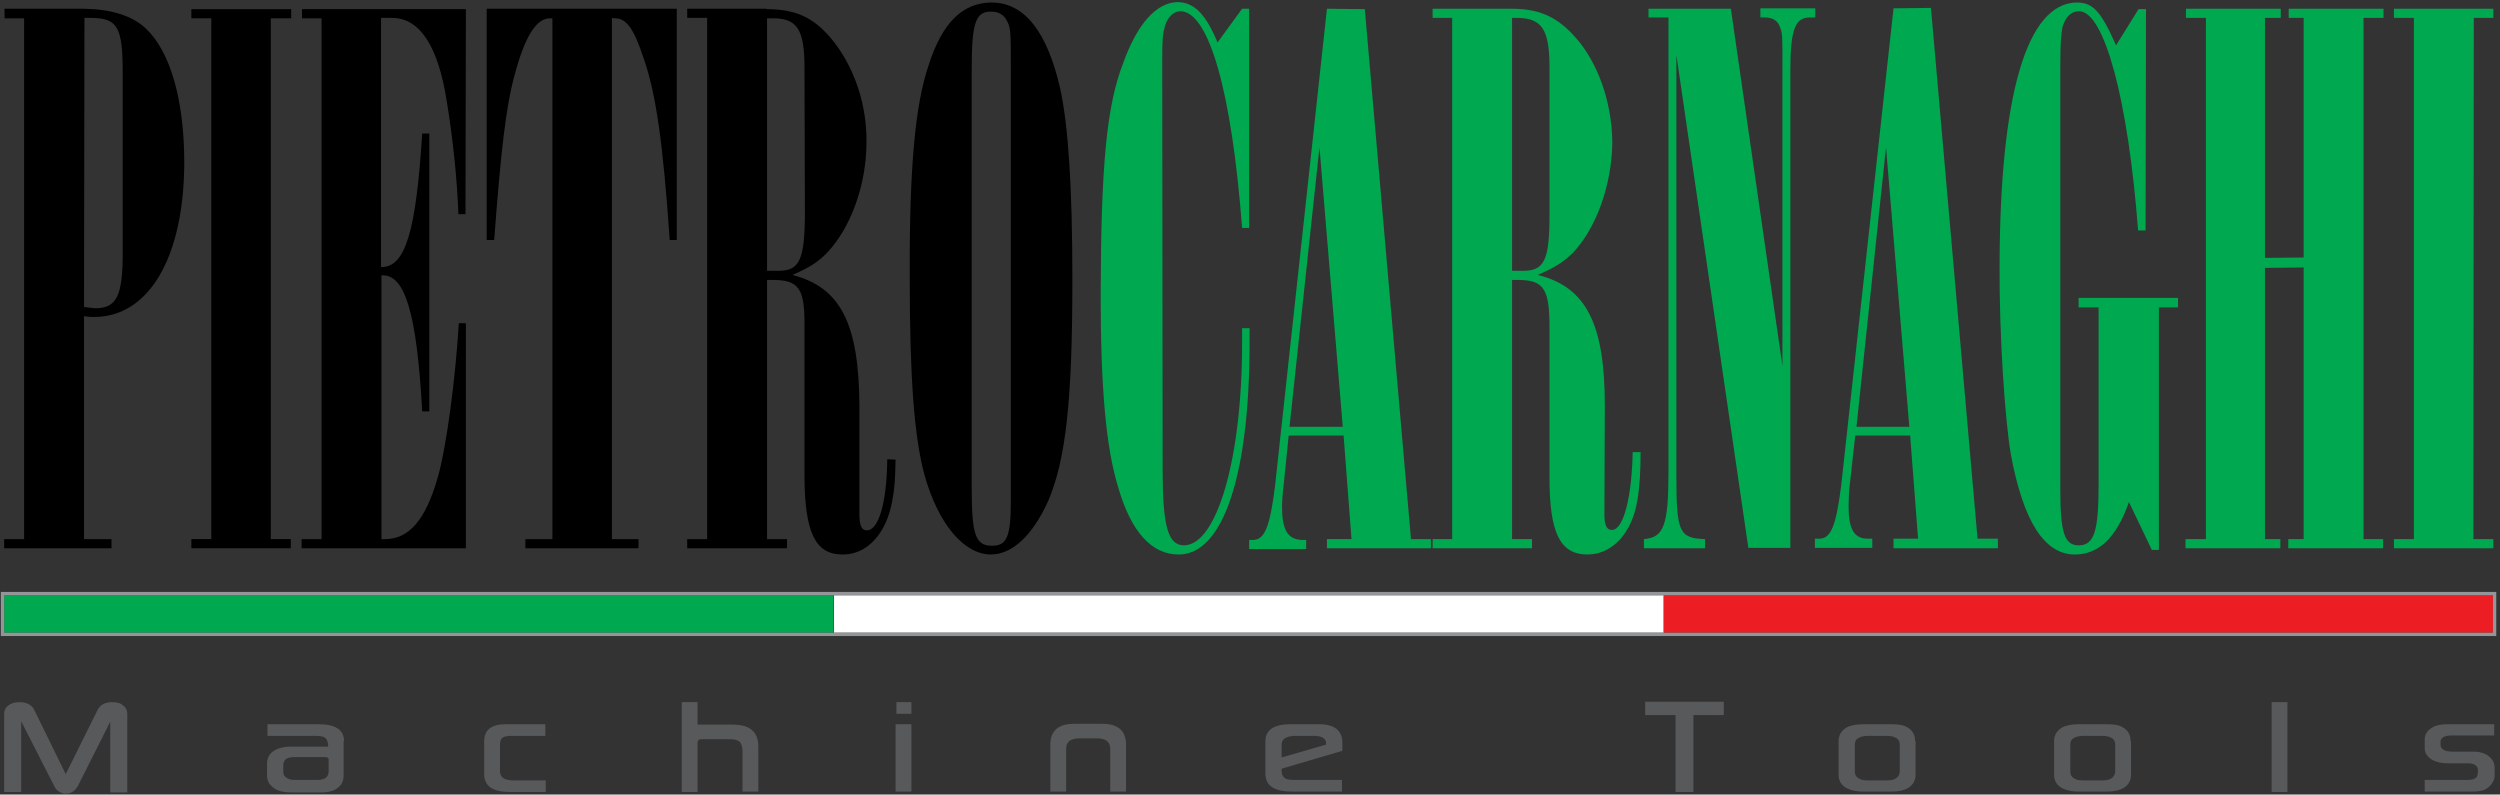 <svg width="601" height="191" viewBox="0 0 601 191" fill="none" xmlns="http://www.w3.org/2000/svg">
<rect x="0" y="0" width="601" height="191" fill="#333333" stroke="none"/>
<path d="M30.6 171.7C30.6 170.8 30.3 170.1 29.6 169.6C29 169 28.1 168.8 26.9 168.8C25.2 168.8 24 169.5 23.4 170.8L15.8 186.1L8.3 170.8C7.7 169.5 6.5 168.8 4.7 168.8C3.5 168.8 2.6 169.1 2 169.6C1.3 170.1 1 170.8 1 171.6V190.4H5.1V173.4L12.9 188.7C13.2 189.4 13.6 189.9 13.9 190.1C14.4 190.5 15.1 190.8 15.8 190.8C17.1 190.8 18.2 190.1 18.9 188.6L26.5 173.5V190.5H30.6V171.7ZM82.7 178.2C82.7 175.4 80.6 174.1 76.5 174.1H64.3V176.9H76C77.2 176.9 78 177.1 78.4 177.6C78.7 178 78.9 178.6 78.9 179.5H69.8C68.1 179.5 66.7 179.9 65.7 180.6C64.7 181.3 64.2 182.3 64.2 183.6V186.5C64.2 187.8 64.8 188.7 65.9 189.5C66.9 190.2 68.3 190.5 70 190.5H77.3C79 190.5 80.3 190.1 81.2 189.4C82.2 188.6 82.6 187.7 82.6 186.5V178.2H82.7ZM76.2 187.5H70.8C70 187.5 69.4 187.3 68.9 187C68.4 186.7 68.1 186.2 68.1 185.6V184C68.1 182.6 69 182 70.8 182H78.1C78.7 182 79 182.2 79 182.5V185.6C78.9 186.9 78 187.5 76.2 187.5ZM131.2 187.6H123.4C121.3 187.6 120.2 186.9 120.2 185.4V179C120.2 178.2 120.4 177.6 120.9 177.3C121.3 177 122.1 176.9 123.2 176.9H131.1V174.1H121.6C118.1 174.1 116.4 175.5 116.4 178.2V186.1C116.4 189 118.5 190.4 122.6 190.4H131.2V187.6ZM163.9 168.8V190.4H167.7V178.6C167.7 178 168 177.7 168.6 177.7H175.4C176.5 177.7 177.3 177.9 177.8 178.3C178.2 178.7 178.5 179.5 178.5 180.6V190.3H182.3V179.4C182.3 176 180.3 174.2 176.2 174.2H167.7V168.8H163.9ZM219.1 174.1H215.3V190.3H219.1V174.1ZM215.5 171.6H219.1V168.8H215.5V171.6ZM270.7 190.3V179C270.7 175.7 268.8 174 265 174H258.3C254.4 174 252.5 175.7 252.5 179V190.3H256.3V180C256.3 178.3 257.4 177.5 259.5 177.5H263.7C265.8 177.5 266.9 178.3 266.9 180V190.3H270.7ZM322.7 178.5C322.7 175.6 320.8 174.1 317 174.1H310.3C306.2 174.1 304.2 175.5 304.2 178.2V185.9C304.2 187.5 304.8 188.7 306.1 189.4C307.1 190 308.6 190.3 310.7 190.3H322.6V187.5H311.4C310.3 187.5 309.5 187.4 309.1 187.2C308.4 186.8 308.1 186.2 308.1 185.3V184.8L322.7 180.5V178.5ZM308.1 182.1V179C308.1 177.6 309.3 176.9 311.6 176.9H315.8C317.8 176.9 318.8 177.5 318.8 178.8V179L308.1 182.1ZM414.4 168.7H395.5V171.9H402.8V190.4H407.1V171.9H414.4V168.7ZM460.4 178.2C460.4 176.7 459.8 175.6 458.6 174.9C457.7 174.3 456.4 174.1 454.6 174.1H448C446.2 174.1 444.8 174.4 443.9 174.9C442.6 175.7 442 176.8 442 178.2V186.3C442 187.5 442.5 188.5 443.5 189.2C444.5 189.9 446 190.3 448 190.3H454.6C456.4 190.3 457.7 190 458.6 189.5C459.8 188.8 460.5 187.7 460.5 186.3V178.2H460.4ZM455.8 187.1C455.4 187.4 454.7 187.6 453.9 187.6H448.8C447.9 187.6 447.2 187.4 446.8 187.1C446.2 186.8 445.9 186.2 445.9 185.5V179C445.9 178.2 446.2 177.7 446.8 177.4C447.3 177.1 448.1 176.9 449.1 176.9H453.6C454.6 176.9 455.3 177.1 455.8 177.4C456.4 177.7 456.7 178.3 456.7 179V185.6C456.6 186.3 456.3 186.8 455.8 187.1ZM512.2 178.2C512.2 176.7 511.6 175.6 510.4 174.9C509.5 174.3 508.2 174.1 506.4 174.1H499.8C498 174.1 496.6 174.4 495.7 174.9C494.4 175.7 493.8 176.8 493.8 178.2V186.3C493.8 187.5 494.3 188.5 495.3 189.2C496.3 189.9 497.8 190.3 499.8 190.3H506.4C508.2 190.3 509.5 190 510.4 189.5C511.6 188.8 512.3 187.7 512.3 186.3V178.2H512.2ZM507.6 187.1C507.2 187.4 506.5 187.6 505.7 187.6H500.6C499.7 187.6 499 187.4 498.6 187.1C498 186.8 497.7 186.2 497.7 185.5V179C497.7 178.2 498 177.7 498.6 177.4C499.1 177.1 499.9 176.9 500.9 176.9H505.4C506.4 176.9 507.1 177.1 507.6 177.4C508.2 177.7 508.5 178.3 508.5 179V185.6C508.4 186.3 508.1 186.8 507.6 187.1ZM549.9 168.8H546.1V190.4H549.9V168.8ZM599.7 174.1H588.6C586.9 174.1 585.7 174.3 584.9 174.8C583.6 175.5 582.9 176.5 582.9 177.7V179.9C582.9 181 583.5 181.9 584.6 182.6C585.6 183.2 586.9 183.5 588.5 183.5H593.2C594.9 183.5 595.7 184.1 595.7 185.2C595.7 186 595.6 186.6 595.3 186.9C594.9 187.3 594.2 187.5 593.2 187.5H582.9V190.3H594.3C595.3 190.3 596 190.2 596.5 190.1C597.1 190 597.7 189.7 598.3 189.2C599.2 188.4 599.7 187.5 599.7 186.5V184.5C599.7 183.4 599.2 182.5 598.3 181.8C597.4 181.1 596.2 180.7 594.7 180.7H589.7C587.7 180.7 586.7 180.1 586.7 179V178.3C586.7 177.8 587 177.4 587.6 177.1C588 176.9 588.7 176.8 589.6 176.8H599.6V174.1H599.7Z" fill="#58595B"/>
<path d="M400 143.1H200.5V152.1H400V143.1Z" fill="white"/>
<path d="M599.3 143.1H399.9V152.1H599.3V143.1Z" fill="#ED1D24"/>
<path d="M200.4 143.1H1V152.1H200.4V143.1Z" fill="#00A850"/>
<path d="M600.2 142.3H599.4H1H0.2V143.1V152.1V152.9H1H599.3H600.1V152.1V143.1V142.3H600.2ZM599.4 152.1H1V143.1H599.3V152.1H599.4Z" fill="#939598"/>
<path d="M283.1 0.5C287.1 0.6 289.8 3.3 292.7 10.2L298.6 2.1H300.3V54.8H298.6C296.1 21.9 290.6 2.8 283.8 2.7C282.2 2.7 280.8 4 280.1 6.1C279.5 8.2 279.4 9.1 279.4 15L279.5 112.9C279.5 126.7 280.8 130.999 284.6 131.1C292.5 131.1 298.6 110.4 298.6 82.5V78.9H300.4V82.4C300.4 114.3 294 133.4 283.3 133.3C276.9 133.3 271.9 127.9 268.8 117.1C265.9 107.7 264.6 93.499 264.6 70.6C264.7 39.8 266 25.5 270 15.2C273.4 5.7 278 0.6 283.1 0.5Z" fill="#00A850"/>
<path fill-rule="evenodd" clip-rule="evenodd" d="M363.4 2.101C370.9 2.101 375.3 4.6 380 10.5C384.8 16.8 387.5 25.5 387.6 34.2C387.5 44.5 383.7 55 378 60.9C375.6 63.2 373.7 64.301 369.7 66.101C381.3 69.001 385.8 77.8 385.8 97.5L385.7 123.601C385.7 126.2 386.2 127.4 387.5 127.4C390.4 127.4 392.3 119.1 392.5 108.7H394.4C394.4 113.1 394.2 117.1 393.6 120.4C392.3 128.3 387.5 133.3 381.6 133.3C375 133.3 372.5 128 372.5 114.9V78.601C372.5 69.401 371.1 67.3 364.9 67.3H363.5V129.601H368.3V131.8H344.4V129.601H349.1V4.3H344.4V2.101H363.4ZM363.5 65.101H366.2C371.2 65.1 372.5 62.6 372.5 51.8V16.2C372.5 7.1 370.7 4.3 364.6 4.3H363.5V65.101Z" fill="#00A850"/>
<path d="M499.3 0.601C503.1 0.601 505.1 2.7 508.7 10.9L514.1 2.2H515.9L515.8 55.4H514C511.6 24 505.9 2.7 499.8 2.7C497.9 2.7 496.5 4.101 495.8 6.601C495.5 8.2 495.3 10.201 495.3 16.2V117.8C495.3 128 496.3 131.101 499.7 131.101C503.4 131.1 504.5 127.9 504.5 116.5V73.9H499.7V71.601H523.6V73.9H519V132.2H517.3L511.8 120.7C508.8 129.3 504.5 133.3 498.8 133.3C491.5 133.3 486.4 125.4 483.4 109.2C482 100.9 480.6 80.9 480.7 63.7C480.8 22.9 487.2 0.701 499.3 0.601Z" fill="#00A850"/>
<path fill-rule="evenodd" clip-rule="evenodd" d="M328.1 2.2L339.2 129.601H344V131.8H319V129.601H324.9L323 104.7H309.8L308.6 116.5C308.4 118 308.2 120.4 308.2 121.9C308.2 127.4 309.6 129.7 313 129.8H314V132H300.3V129.8H301.2C304.1 129.8 305.3 126.4 306.5 117L319 2.101L328.1 2.2ZM310 102.601H322.8L317.2 35.4L310 102.601Z" fill="#00A850"/>
<path d="M436.4 4.2H435C431.6 4.2 430.4 7.1 430.4 16.8V131.7H420.3L403 13.2V114.1C403 127.9 403.6 129.4 409.9 129.6V131.8H395.2V129.6C399.9 129.2 401.1 126.499 401.1 113.6V4.2H396.3V2.1H416.1L428.5 88V16.3C428.5 8.5 428.5 8.1 428 6.8C427.5 4.9 426 4.2 424.3 4.2H423.2V2H436.4V4.2Z" fill="#00A850"/>
<path fill-rule="evenodd" clip-rule="evenodd" d="M475.4 129.5H480.3V131.8H455.2V129.5H461.1L459.2 104.7H446L444.7 116.4C444.5 117.9 444.4 120.2 444.4 121.8C444.4 127.3 445.8 129.6 449.2 129.5H450.1V131.7H436.3V129.5H437.4C440.2 129.5 441.4 126.2 442.6 116.9L455.2 2L464.2 1.9L475.4 129.5ZM446.3 102.6H459L453.4 35.4L446.3 102.6Z" fill="#00A850"/>
<path d="M548.3 4.3H544.5V62L553.8 61.9V4.3H550.2V2.101H573V4.3H568.2V129.601H572.9V131.8H550.1V129.601H553.8V64.3L544.5 64.4V129.601H548.2V131.8H525.4V129.601H530.3V4.3H525.5V2.101H548.3V4.3Z" fill="#00A850"/>
<path d="M599.4 4.3H594.7L594.6 129.601H599.4V131.8H575.5V129.601H580.3V4.3H575.5V2.101H599.4V4.3Z" fill="#00A850"/>
<path fill-rule="evenodd" clip-rule="evenodd" d="M184.3 2.2C191.8 2.2 196.2 4.5 200.8 10.5C205.6 16.9 208.4 25.4 208.3 34.2C208.3 44.6 204.4 55 198.7 60.9C196.3 63.3 194.3 64.401 190.5 66.101C202.1 69.101 206.5 77.801 206.6 97.601V123.601C206.6 126.3 207.1 127.5 208.4 127.5C211.2 127.499 213.2 120.9 213.3 110.4L215.3 110.5C215.2 114.9 215.1 117.3 214.5 120.4C213.1 128.3 208.4 133.4 202.5 133.3C196 133.3 193.5 128 193.4 114.8V78.601C193.5 69.401 192.1 67.3 185.8 67.3H184.4V129.601H189.2V131.8H165.2V129.601H170V4.3H165.2V2.101H184.3V2.2ZM185.5 4.4H184.4V65.101H187.1C192.1 65.101 193.4 62.7 193.5 51.8L193.4 16.2C193.4 7 191.6 4.3 185.5 4.4Z" fill="black"/>
<path fill-rule="evenodd" clip-rule="evenodd" d="M238.3 0.6C246.2 0.6 251.7 7.4 254.9 21.4C256.8 30.3 257.8 44.7 257.8 67.2C257.8 96.5 256.2 110.5 252 120.4C248.3 128.6 243.4 133.3 238.2 133.3C231.8 133.3 225.5 126 222.2 114C219.8 105 218.7 91.1 218.7 66.7C218.6 40.3 220 25.3 223.2 15.8C226.5 5.4 231.4 0.7 238.3 0.6ZM238.5 2.8C234.5 2.6 233.6 5.5 233.6 16.5V117.3C233.6 128.6 234.5 131.2 238.5 131.2C242.1 131.2 243 128.9 243 120.5V16.5C243 7.6 243 6.6 242 4.9C241.4 3.6 240 2.8 238.5 2.8Z" fill="black"/>
<path fill-rule="evenodd" clip-rule="evenodd" d="M20.2 2.101C26.6 2.201 31.7 3.7 35 6.8C40.9 12.3 44.3 23.9 44.3 39.2C44.2 61.9 35.8 76.2 22.6 76.2C22 76.2 21.4 76.2 20.2 76V129.601H26.8V131.8H1V129.601H5.8V4.4H1.1V2.101H20.2ZM20.2 73.8C21.6 74 22.2 74.001 22.9 74.101C28 74.1 29.5 71.2 29.5 60.9V17.601C29.5 6.501 28.3 4.4 22 4.3H20.3L20.2 73.8Z" fill="black"/>
<path d="M70 4.4H65.1V129.601H69.9V131.8H46V129.601H50.8V4.4H46V2.2H70V4.4Z" fill="black"/>
<path d="M111.9 51.5H110.2C109.9 43.1 108.9 33.5 107.4 24.3C105.3 11 100.9 4.3 94.2 4.3H91.6V64.2C97.5 64.3 100 55.6 101.5 32.101H103.2V98.9H101.5C100.2 75.401 97.4 65.8 91.7 66.2V129.601H92.6C98.3 129.601 102.3 125 105.2 114.9C107.3 107.7 109.5 91.1 110.3 77.7H112V131.8H72.5V129.601H77.3V4.4H72.6V2.2H112L111.9 51.5Z" fill="black"/>
<path d="M162.7 57.7H161C159.4 34.4 157.7 22.6 154.8 14.2C152.3 6.6 150.5 4.3 147.6 4.4L147.1 4.3V129.601H153.5V131.8H126.3V129.601H132.8V4.4H132.2C129 4.4 126.2 8.601 123.7 18.101C121.6 25.701 120.4 36.501 118.8 57.7H117V2.101H162.7V57.7Z" fill="black"/>
</svg>
